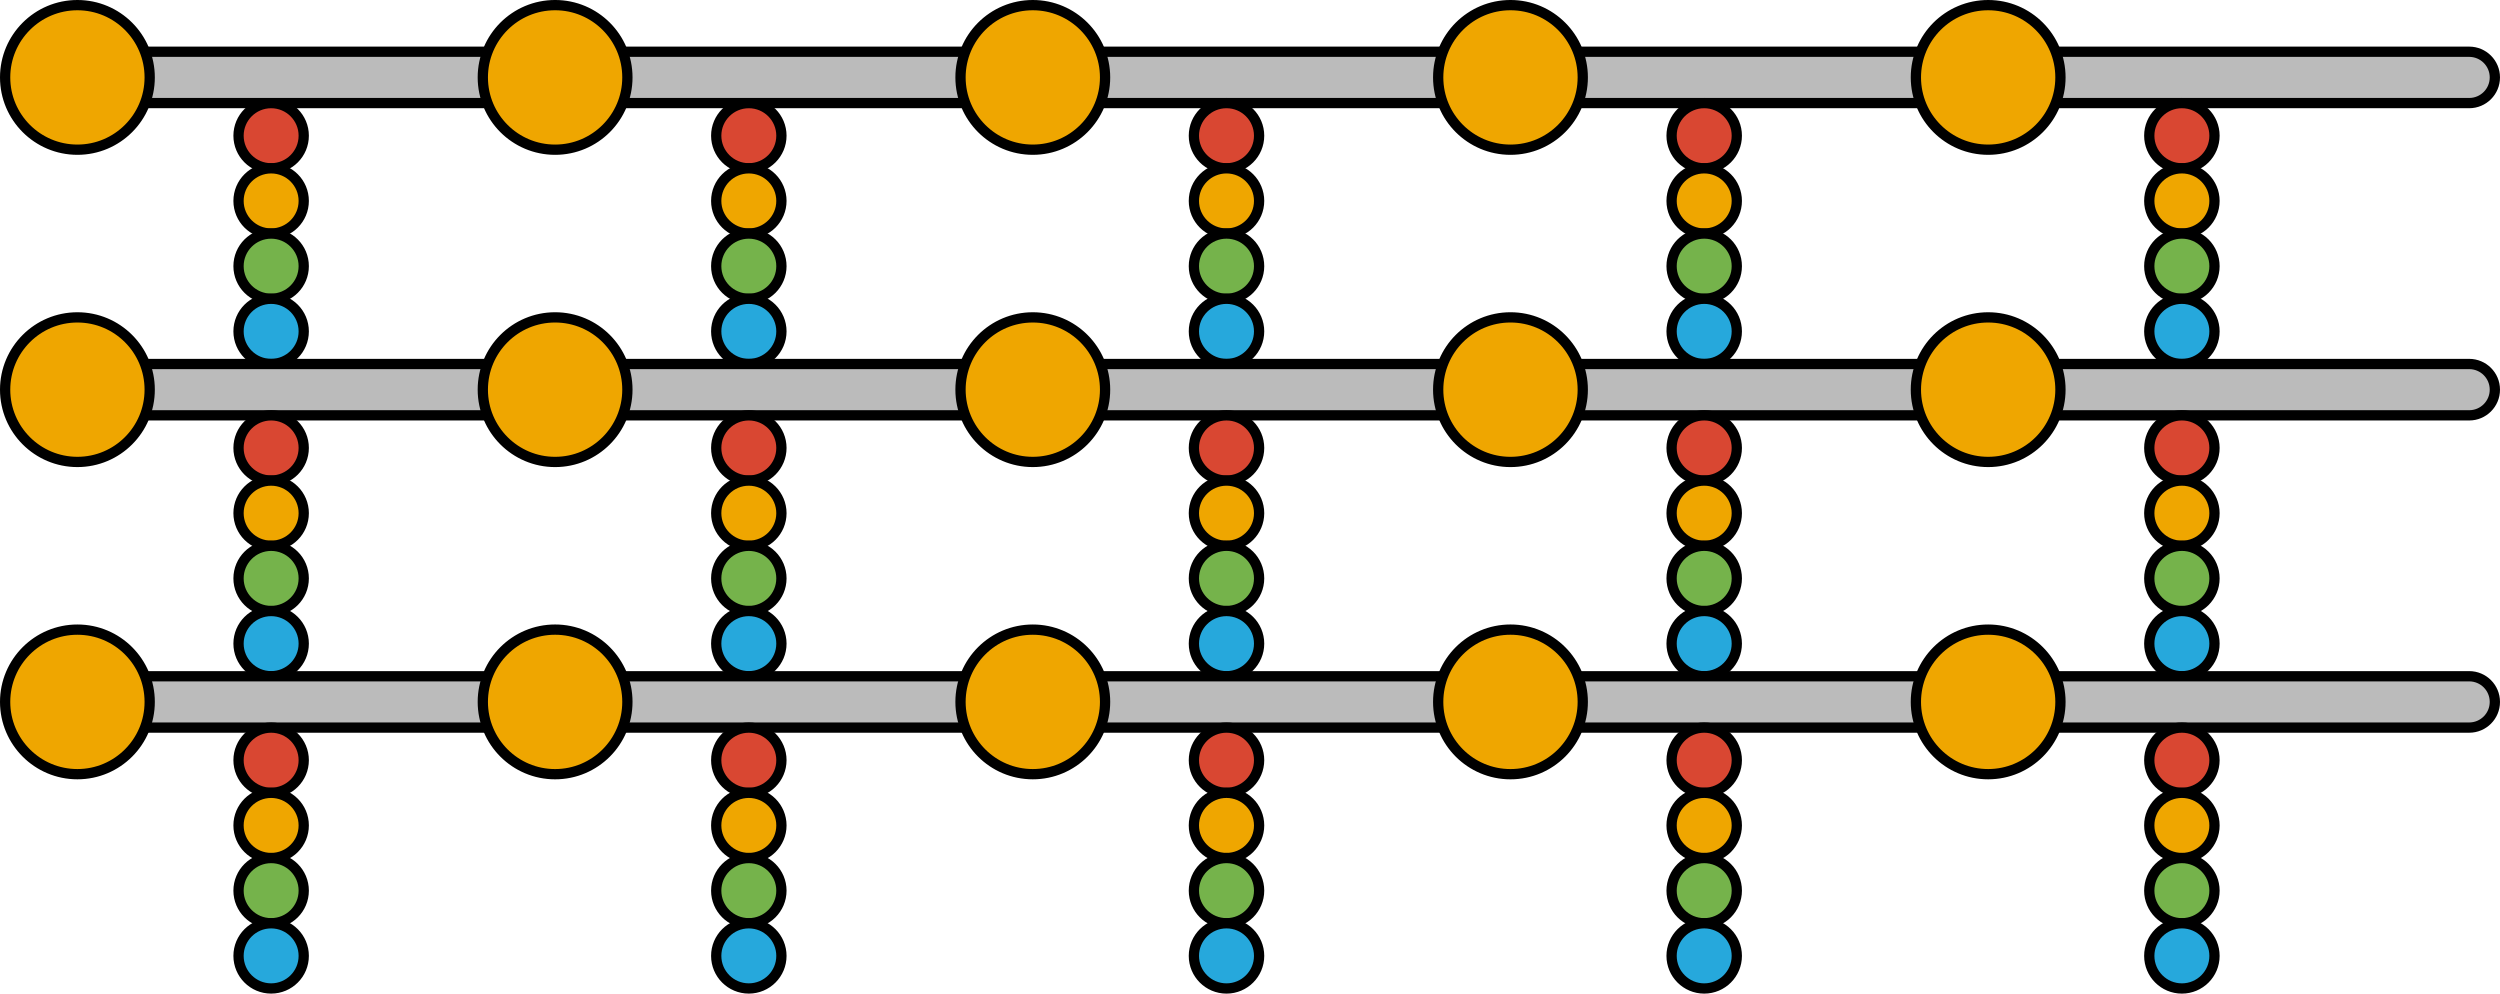 <?xml version="1.0" encoding="utf-8"?>
<!-- Generator: Adobe Illustrator 16.0.0, SVG Export Plug-In . SVG Version: 6.00 Build 0)  -->
<!DOCTYPE svg PUBLIC "-//W3C//DTD SVG 1.1//EN" "http://www.w3.org/Graphics/SVG/1.1/DTD/svg11.dtd">
<svg version="1.1" id="Layer_1" xmlns="http://www.w3.org/2000/svg" xmlns:xlink="http://www.w3.org/1999/xlink" x="0px" y="0px"
	 width="254.668px" height="101.217px" viewBox="0 0 254.668 101.217" enable-background="new 0 0 254.668 101.217"
	 xml:space="preserve">
<g>
	<g>
		<g>
			<path fill="#BBBBBB" stroke="#000000" stroke-width="1.046" stroke-miterlimit="10" d="M56.887,10.502H7.886
				c-1.444,0-2.615-1.171-2.615-2.616c0-1.444,1.171-2.615,2.615-2.615h49.001c1.444,0,2.615,1.171,2.615,2.615
				C59.502,9.332,58.332,10.502,56.887,10.502z"/>
			<circle fill="#EFA600" stroke="#000000" stroke-width="1.046" stroke-miterlimit="10" cx="7.886" cy="7.886" r="7.363"/>
			<g>
				<circle fill="#D94732" stroke="#000000" stroke-width="1.046" stroke-miterlimit="10" cx="27.62" cy="13.824" r="3.321"/>
				<circle fill="#EFA600" stroke="#000000" stroke-width="1.046" stroke-miterlimit="10" cx="27.62" cy="20.467" r="3.321"/>
				<circle fill="#75B34B" stroke="#000000" stroke-width="1.046" stroke-miterlimit="10" cx="27.62" cy="27.112" r="3.321"/>
				<circle fill="#26A8DC" stroke="#000000" stroke-width="1.046" stroke-miterlimit="10" cx="27.62" cy="33.756" r="3.321"/>
			</g>
		</g>
		<g>
			<path fill="#BBBBBB" stroke="#000000" stroke-width="1.046" stroke-miterlimit="10" d="M105.547,10.502H56.546
				c-1.444,0-2.615-1.171-2.615-2.616c0-1.444,1.171-2.615,2.615-2.615h49.001c1.445,0,2.616,1.171,2.616,2.615
				C108.164,9.332,106.993,10.502,105.547,10.502z"/>
			<circle fill="#EFA600" stroke="#000000" stroke-width="1.046" stroke-miterlimit="10" cx="56.547" cy="7.886" r="7.364"/>
			<g>
				<circle fill="#D94732" stroke="#000000" stroke-width="1.046" stroke-miterlimit="10" cx="76.28" cy="13.824" r="3.321"/>
				<circle fill="#EFA600" stroke="#000000" stroke-width="1.046" stroke-miterlimit="10" cx="76.28" cy="20.467" r="3.321"/>
				<circle fill="#75B34B" stroke="#000000" stroke-width="1.046" stroke-miterlimit="10" cx="76.28" cy="27.112" r="3.321"/>
				<circle fill="#26A8DC" stroke="#000000" stroke-width="1.046" stroke-miterlimit="10" cx="76.28" cy="33.756" r="3.321"/>
			</g>
		</g>
		<g>
			<path fill="#BBBBBB" stroke="#000000" stroke-width="1.046" stroke-miterlimit="10" d="M154.208,10.502h-49.001
				c-1.444,0-2.615-1.171-2.615-2.616c0-1.444,1.171-2.615,2.615-2.615h49.001c1.444,0,2.615,1.171,2.615,2.615
				C156.824,9.332,155.653,10.502,154.208,10.502z"/>
			<circle fill="#EFA600" stroke="#000000" stroke-width="1.046" stroke-miterlimit="10" cx="105.208" cy="7.886" r="7.363"/>
			<g>
				<circle fill="#D94732" stroke="#000000" stroke-width="1.046" stroke-miterlimit="10" cx="124.94" cy="13.824" r="3.322"/>
				<circle fill="#EFA600" stroke="#000000" stroke-width="1.046" stroke-miterlimit="10" cx="124.94" cy="20.467" r="3.322"/>
				<circle fill="#75B34B" stroke="#000000" stroke-width="1.046" stroke-miterlimit="10" cx="124.94" cy="27.112" r="3.322"/>
				<circle fill="#26A8DC" stroke="#000000" stroke-width="1.046" stroke-miterlimit="10" cx="124.94" cy="33.756" r="3.322"/>
			</g>
		</g>
		<g>
			<path fill="#BBBBBB" stroke="#000000" stroke-width="1.046" stroke-miterlimit="10" d="M202.869,10.502h-49
				c-1.445,0-2.616-1.171-2.616-2.616c0-1.444,1.171-2.615,2.616-2.615h49c1.445,0,2.615,1.171,2.615,2.615
				C205.484,9.332,204.314,10.502,202.869,10.502z"/>
			<circle fill="#EFA600" stroke="#000000" stroke-width="1.046" stroke-miterlimit="10" cx="153.868" cy="7.886" r="7.364"/>
			<g>
				<circle fill="#D94732" stroke="#000000" stroke-width="1.046" stroke-miterlimit="10" cx="173.602" cy="13.824" r="3.322"/>
				<circle fill="#EFA600" stroke="#000000" stroke-width="1.046" stroke-miterlimit="10" cx="173.602" cy="20.467" r="3.322"/>
				<circle fill="#75B34B" stroke="#000000" stroke-width="1.046" stroke-miterlimit="10" cx="173.602" cy="27.112" r="3.322"/>
				<circle fill="#26A8DC" stroke="#000000" stroke-width="1.046" stroke-miterlimit="10" cx="173.602" cy="33.756" r="3.322"/>
			</g>
		</g>
		<g>
			<path fill="#BBBBBB" stroke="#000000" stroke-width="1.046" stroke-miterlimit="10" d="M251.529,10.502h-49
				c-1.445,0-2.615-1.171-2.615-2.616c0-1.444,1.17-2.615,2.615-2.615h49c1.445,0,2.616,1.171,2.616,2.615
				C254.145,9.332,252.974,10.502,251.529,10.502z"/>
			<circle fill="#EFA600" stroke="#000000" stroke-width="1.046" stroke-miterlimit="10" cx="202.529" cy="7.886" r="7.363"/>
			<g>
				<circle fill="#D94732" stroke="#000000" stroke-width="1.046" stroke-miterlimit="10" cx="222.262" cy="13.824" r="3.322"/>
				<circle fill="#EFA600" stroke="#000000" stroke-width="1.046" stroke-miterlimit="10" cx="222.262" cy="20.467" r="3.322"/>
				<circle fill="#75B34B" stroke="#000000" stroke-width="1.046" stroke-miterlimit="10" cx="222.262" cy="27.112" r="3.322"/>
				<circle fill="#26A8DC" stroke="#000000" stroke-width="1.046" stroke-miterlimit="10" cx="222.262" cy="33.756" r="3.322"/>
			</g>
		</g>
		<g>
			<path fill="#BBBBBB" stroke="#000000" stroke-width="1.046" stroke-miterlimit="10" d="M56.887,42.31H7.886
				c-1.444,0-2.615-1.171-2.615-2.616c0-1.444,1.171-2.615,2.615-2.615h49.001c1.444,0,2.615,1.171,2.615,2.615
				C59.502,41.139,58.332,42.31,56.887,42.31z"/>
			<circle fill="#EFA600" stroke="#000000" stroke-width="1.046" stroke-miterlimit="10" cx="7.886" cy="39.694" r="7.363"/>
			<g>
				<circle fill="#D94732" stroke="#000000" stroke-width="1.046" stroke-miterlimit="10" cx="27.62" cy="45.631" r="3.321"/>
				<circle fill="#EFA600" stroke="#000000" stroke-width="1.046" stroke-miterlimit="10" cx="27.62" cy="52.276" r="3.321"/>
				<circle fill="#75B34B" stroke="#000000" stroke-width="1.046" stroke-miterlimit="10" cx="27.62" cy="58.919" r="3.321"/>
				<circle fill="#26A8DC" stroke="#000000" stroke-width="1.046" stroke-miterlimit="10" cx="27.62" cy="65.564" r="3.321"/>
			</g>
		</g>
		<g>
			<path fill="#BBBBBB" stroke="#000000" stroke-width="1.046" stroke-miterlimit="10" d="M105.547,42.31H56.546
				c-1.444,0-2.615-1.171-2.615-2.616c0-1.444,1.171-2.615,2.615-2.615h49.001c1.445,0,2.616,1.171,2.616,2.615
				C108.164,41.139,106.993,42.31,105.547,42.31z"/>
			<circle fill="#EFA600" stroke="#000000" stroke-width="1.046" stroke-miterlimit="10" cx="56.547" cy="39.694" r="7.364"/>
			<g>
				<circle fill="#D94732" stroke="#000000" stroke-width="1.046" stroke-miterlimit="10" cx="76.28" cy="45.631" r="3.321"/>
				<circle fill="#EFA600" stroke="#000000" stroke-width="1.046" stroke-miterlimit="10" cx="76.28" cy="52.276" r="3.321"/>
				<circle fill="#75B34B" stroke="#000000" stroke-width="1.046" stroke-miterlimit="10" cx="76.28" cy="58.919" r="3.321"/>
				<circle fill="#26A8DC" stroke="#000000" stroke-width="1.046" stroke-miterlimit="10" cx="76.28" cy="65.564" r="3.321"/>
			</g>
		</g>
		<g>
			<path fill="#BBBBBB" stroke="#000000" stroke-width="1.046" stroke-miterlimit="10" d="M154.208,42.31h-49.001
				c-1.444,0-2.615-1.171-2.615-2.616c0-1.444,1.171-2.615,2.615-2.615h49.001c1.444,0,2.615,1.171,2.615,2.615
				C156.824,41.139,155.653,42.31,154.208,42.31z"/>
			<circle fill="#EFA600" stroke="#000000" stroke-width="1.046" stroke-miterlimit="10" cx="105.208" cy="39.694" r="7.363"/>
			<g>
				<circle fill="#D94732" stroke="#000000" stroke-width="1.046" stroke-miterlimit="10" cx="124.94" cy="45.631" r="3.322"/>
				<circle fill="#EFA600" stroke="#000000" stroke-width="1.046" stroke-miterlimit="10" cx="124.94" cy="52.276" r="3.322"/>
				<circle fill="#75B34B" stroke="#000000" stroke-width="1.046" stroke-miterlimit="10" cx="124.94" cy="58.919" r="3.322"/>
				<circle fill="#26A8DC" stroke="#000000" stroke-width="1.046" stroke-miterlimit="10" cx="124.94" cy="65.564" r="3.322"/>
			</g>
		</g>
		<g>
			<path fill="#BBBBBB" stroke="#000000" stroke-width="1.046" stroke-miterlimit="10" d="M202.869,42.31h-49
				c-1.445,0-2.616-1.171-2.616-2.616c0-1.444,1.171-2.615,2.616-2.615h49c1.445,0,2.615,1.171,2.615,2.615
				C205.484,41.139,204.314,42.31,202.869,42.31z"/>
			<circle fill="#EFA600" stroke="#000000" stroke-width="1.046" stroke-miterlimit="10" cx="153.868" cy="39.694" r="7.364"/>
			<g>
				<circle fill="#D94732" stroke="#000000" stroke-width="1.046" stroke-miterlimit="10" cx="173.602" cy="45.631" r="3.322"/>
				<circle fill="#EFA600" stroke="#000000" stroke-width="1.046" stroke-miterlimit="10" cx="173.602" cy="52.276" r="3.322"/>
				<circle fill="#75B34B" stroke="#000000" stroke-width="1.046" stroke-miterlimit="10" cx="173.602" cy="58.919" r="3.322"/>
				<circle fill="#26A8DC" stroke="#000000" stroke-width="1.046" stroke-miterlimit="10" cx="173.602" cy="65.564" r="3.322"/>
			</g>
		</g>
		<g>
			<path fill="#BBBBBB" stroke="#000000" stroke-width="1.046" stroke-miterlimit="10" d="M251.529,42.31h-49
				c-1.445,0-2.615-1.171-2.615-2.616c0-1.444,1.17-2.615,2.615-2.615h49c1.445,0,2.616,1.171,2.616,2.615
				C254.145,41.139,252.974,42.31,251.529,42.31z"/>
			<circle fill="#EFA600" stroke="#000000" stroke-width="1.046" stroke-miterlimit="10" cx="202.529" cy="39.694" r="7.363"/>
			<g>
				<circle fill="#D94732" stroke="#000000" stroke-width="1.046" stroke-miterlimit="10" cx="222.262" cy="45.631" r="3.322"/>
				<circle fill="#EFA600" stroke="#000000" stroke-width="1.046" stroke-miterlimit="10" cx="222.262" cy="52.276" r="3.322"/>
				<circle fill="#75B34B" stroke="#000000" stroke-width="1.046" stroke-miterlimit="10" cx="222.262" cy="58.919" r="3.322"/>
				<circle fill="#26A8DC" stroke="#000000" stroke-width="1.046" stroke-miterlimit="10" cx="222.262" cy="65.564" r="3.322"/>
			</g>
		</g>
		<g>
			<path fill="#BBBBBB" stroke="#000000" stroke-width="1.046" stroke-miterlimit="10" d="M56.887,74.118H7.886
				c-1.444,0-2.615-1.171-2.615-2.616c0-1.444,1.171-2.615,2.615-2.615h49.001c1.444,0,2.615,1.171,2.615,2.615
				C59.502,72.947,58.332,74.118,56.887,74.118z"/>
			<circle fill="#EFA600" stroke="#000000" stroke-width="1.046" stroke-miterlimit="10" cx="7.886" cy="71.501" r="7.363"/>
			<g>
				<circle fill="#D94732" stroke="#000000" stroke-width="1.046" stroke-miterlimit="10" cx="27.62" cy="77.439" r="3.321"/>
				<circle fill="#EFA600" stroke="#000000" stroke-width="1.046" stroke-miterlimit="10" cx="27.62" cy="84.083" r="3.321"/>
				<circle fill="#75B34B" stroke="#000000" stroke-width="1.046" stroke-miterlimit="10" cx="27.62" cy="90.727" r="3.321"/>
				<circle fill="#26A8DC" stroke="#000000" stroke-width="1.046" stroke-miterlimit="10" cx="27.62" cy="97.372" r="3.321"/>
			</g>
		</g>
		<g>
			<path fill="#BBBBBB" stroke="#000000" stroke-width="1.046" stroke-miterlimit="10" d="M105.547,74.118H56.546
				c-1.444,0-2.615-1.171-2.615-2.616c0-1.444,1.171-2.615,2.615-2.615h49.001c1.445,0,2.616,1.171,2.616,2.615
				C108.164,72.947,106.993,74.118,105.547,74.118z"/>
			<circle fill="#EFA600" stroke="#000000" stroke-width="1.046" stroke-miterlimit="10" cx="56.547" cy="71.501" r="7.364"/>
			<g>
				<circle fill="#D94732" stroke="#000000" stroke-width="1.046" stroke-miterlimit="10" cx="76.28" cy="77.439" r="3.321"/>
				<circle fill="#EFA600" stroke="#000000" stroke-width="1.046" stroke-miterlimit="10" cx="76.28" cy="84.083" r="3.321"/>
				<circle fill="#75B34B" stroke="#000000" stroke-width="1.046" stroke-miterlimit="10" cx="76.28" cy="90.727" r="3.321"/>
				<circle fill="#26A8DC" stroke="#000000" stroke-width="1.046" stroke-miterlimit="10" cx="76.28" cy="97.372" r="3.321"/>
			</g>
		</g>
		<g>
			<path fill="#BBBBBB" stroke="#000000" stroke-width="1.046" stroke-miterlimit="10" d="M154.208,74.118h-49.001
				c-1.444,0-2.615-1.171-2.615-2.616c0-1.444,1.171-2.615,2.615-2.615h49.001c1.444,0,2.615,1.171,2.615,2.615
				C156.824,72.947,155.653,74.118,154.208,74.118z"/>
			<circle fill="#EFA600" stroke="#000000" stroke-width="1.046" stroke-miterlimit="10" cx="105.208" cy="71.501" r="7.363"/>
			<g>
				<circle fill="#D94732" stroke="#000000" stroke-width="1.046" stroke-miterlimit="10" cx="124.94" cy="77.439" r="3.322"/>
				<circle fill="#EFA600" stroke="#000000" stroke-width="1.046" stroke-miterlimit="10" cx="124.94" cy="84.083" r="3.322"/>
				<circle fill="#75B34B" stroke="#000000" stroke-width="1.046" stroke-miterlimit="10" cx="124.94" cy="90.727" r="3.322"/>
				<circle fill="#26A8DC" stroke="#000000" stroke-width="1.046" stroke-miterlimit="10" cx="124.94" cy="97.372" r="3.322"/>
			</g>
		</g>
		<g>
			<path fill="#BBBBBB" stroke="#000000" stroke-width="1.046" stroke-miterlimit="10" d="M202.869,74.118h-49
				c-1.445,0-2.616-1.171-2.616-2.616c0-1.444,1.171-2.615,2.616-2.615h49c1.445,0,2.615,1.171,2.615,2.615
				C205.484,72.947,204.314,74.118,202.869,74.118z"/>
			<circle fill="#EFA600" stroke="#000000" stroke-width="1.046" stroke-miterlimit="10" cx="153.868" cy="71.501" r="7.364"/>
			<g>
				<circle fill="#D94732" stroke="#000000" stroke-width="1.046" stroke-miterlimit="10" cx="173.602" cy="77.439" r="3.322"/>
				<circle fill="#EFA600" stroke="#000000" stroke-width="1.046" stroke-miterlimit="10" cx="173.602" cy="84.083" r="3.322"/>
				<circle fill="#75B34B" stroke="#000000" stroke-width="1.046" stroke-miterlimit="10" cx="173.602" cy="90.727" r="3.322"/>
				<circle fill="#26A8DC" stroke="#000000" stroke-width="1.046" stroke-miterlimit="10" cx="173.602" cy="97.372" r="3.322"/>
			</g>
		</g>
		<g>
			<path fill="#BBBBBB" stroke="#000000" stroke-width="1.046" stroke-miterlimit="10" d="M251.529,74.118h-49
				c-1.445,0-2.615-1.171-2.615-2.616c0-1.444,1.17-2.615,2.615-2.615h49c1.445,0,2.616,1.171,2.616,2.615
				C254.145,72.947,252.974,74.118,251.529,74.118z"/>
			<circle fill="#EFA600" stroke="#000000" stroke-width="1.046" stroke-miterlimit="10" cx="202.529" cy="71.501" r="7.363"/>
			<g>
				<circle fill="#D94732" stroke="#000000" stroke-width="1.046" stroke-miterlimit="10" cx="222.262" cy="77.439" r="3.322"/>
				<circle fill="#EFA600" stroke="#000000" stroke-width="1.046" stroke-miterlimit="10" cx="222.262" cy="84.083" r="3.322"/>
				<circle fill="#75B34B" stroke="#000000" stroke-width="1.046" stroke-miterlimit="10" cx="222.262" cy="90.727" r="3.322"/>
				<circle fill="#26A8DC" stroke="#000000" stroke-width="1.046" stroke-miterlimit="10" cx="222.262" cy="97.372" r="3.322"/>
			</g>
		</g>
	</g>
</g>
</svg>

